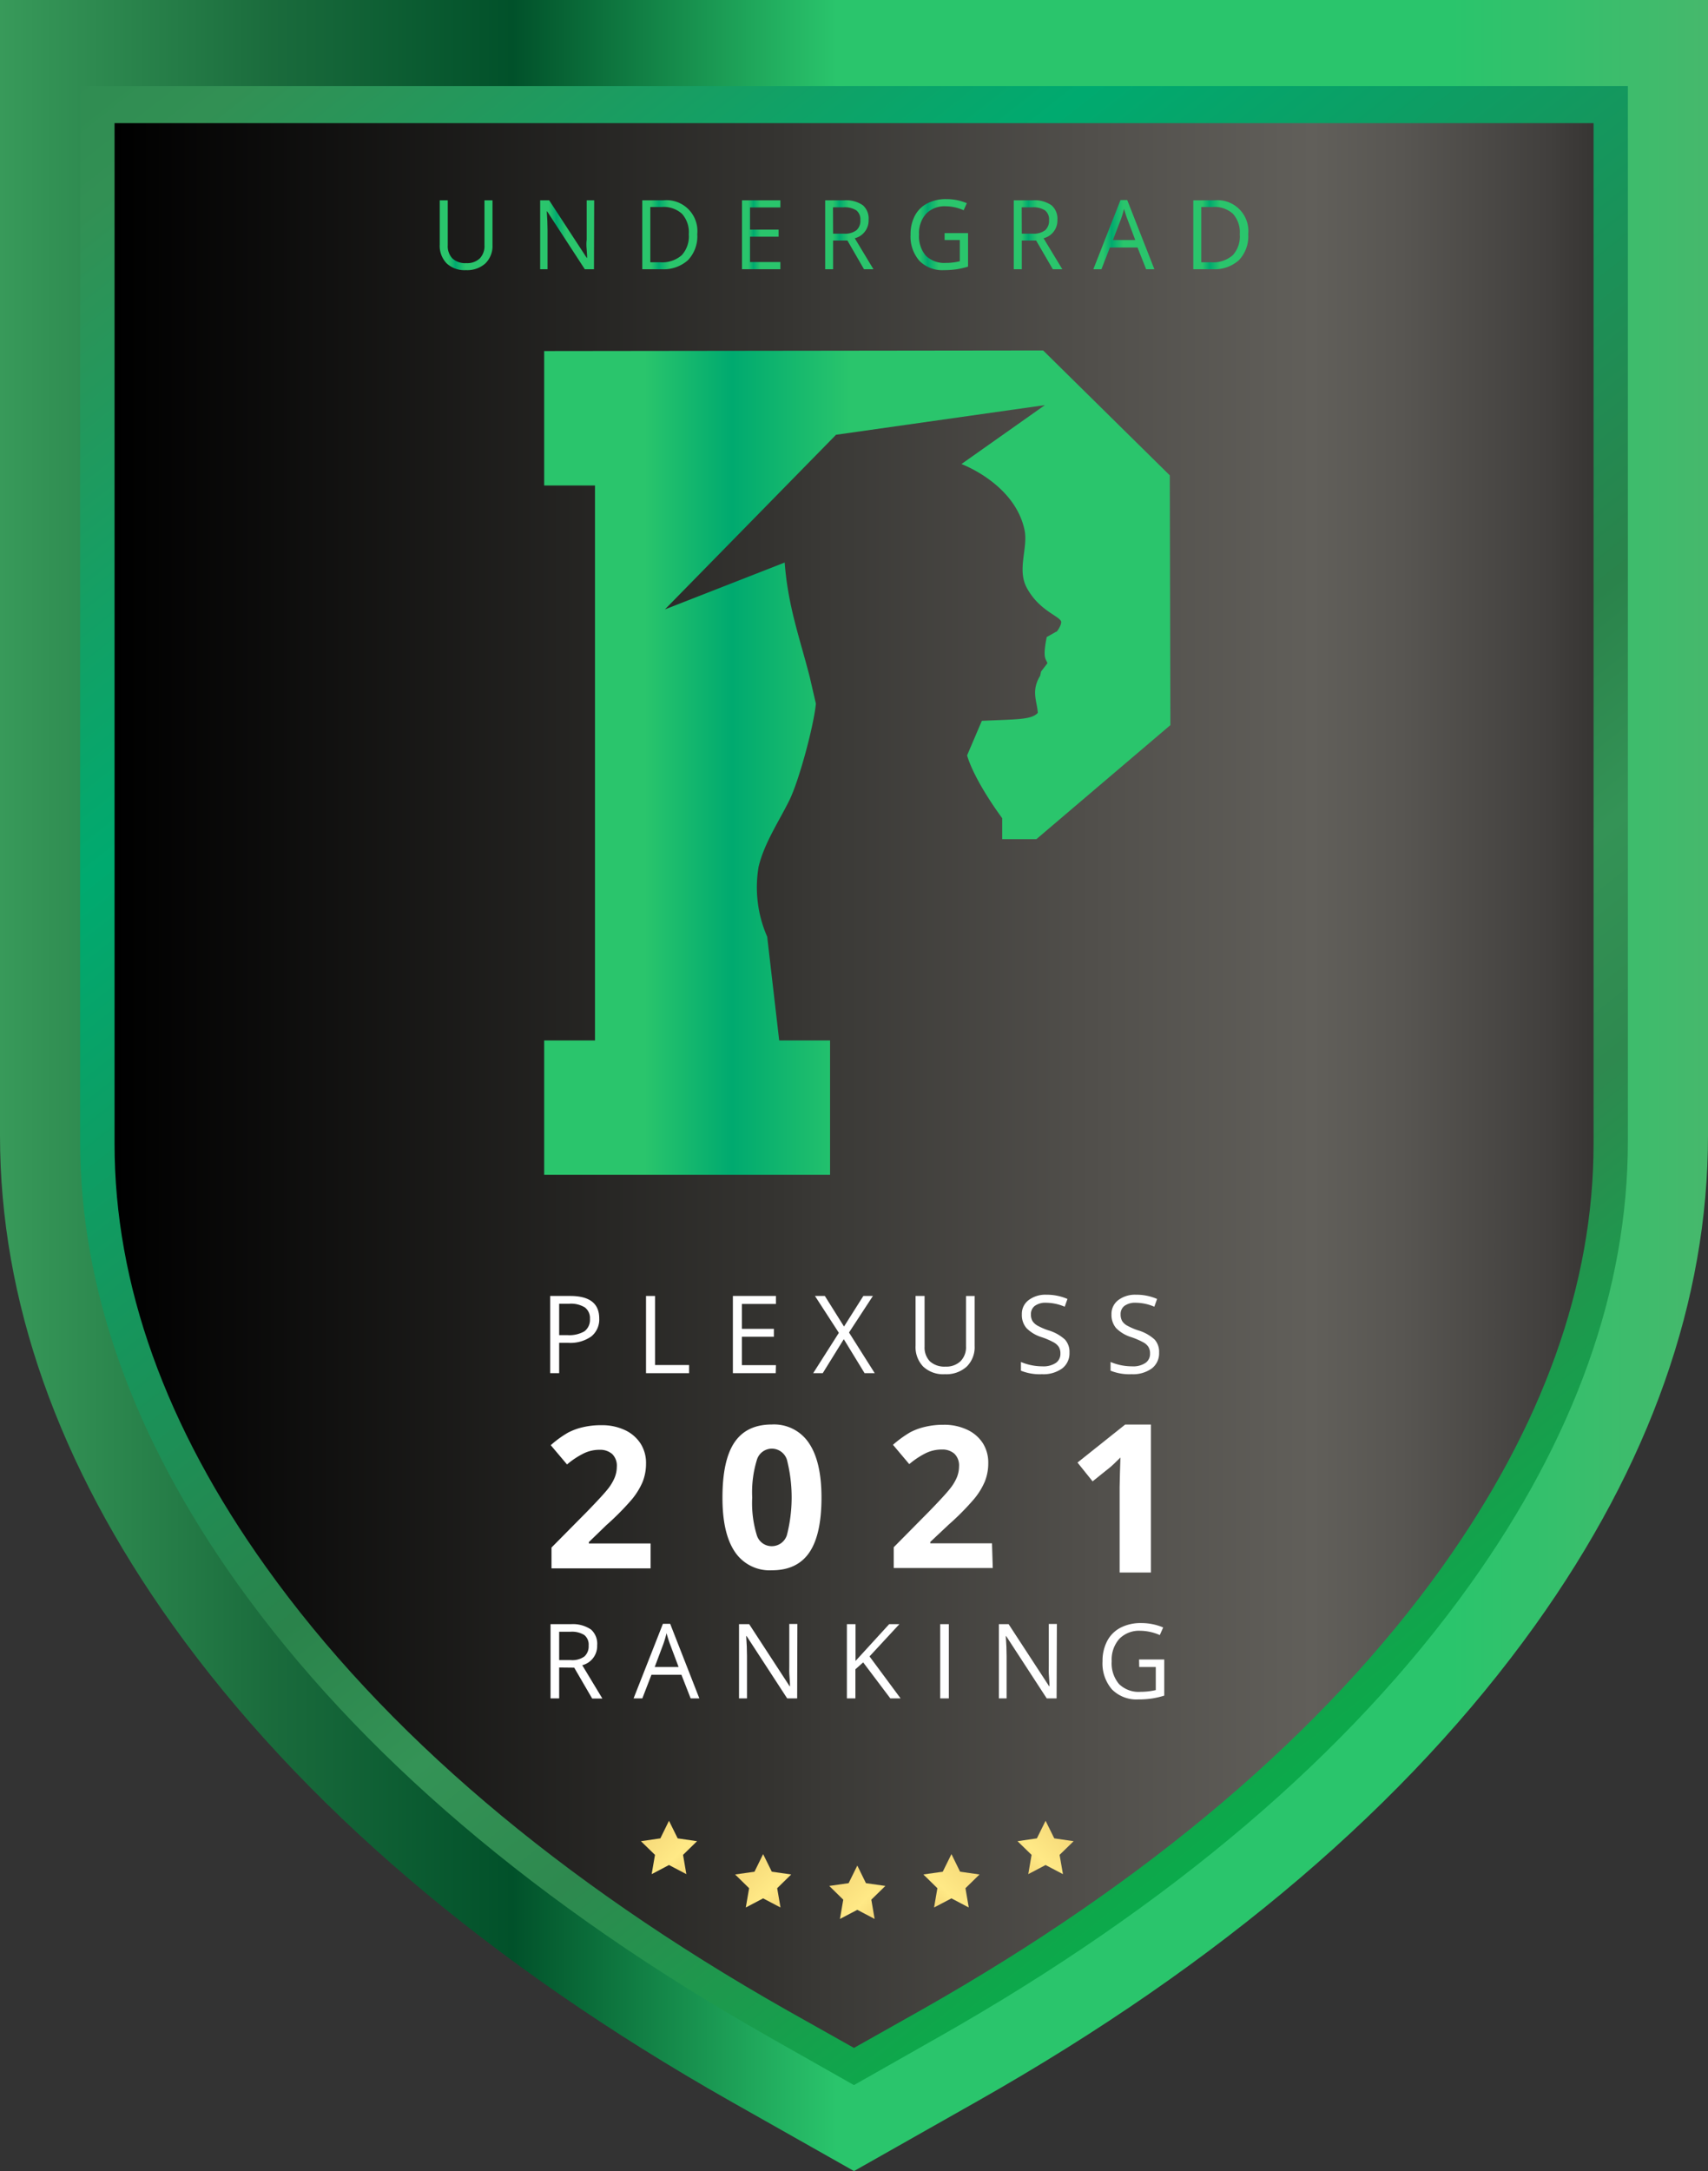 <svg xmlns="http://www.w3.org/2000/svg" xmlns:xlink="http://www.w3.org/1999/xlink" viewBox="0 0 314.62 399.83"><rect x="0" y="0" width="314.62" height="399.83" fill="#333333" stroke="none"/><defs><style>.cls-1{fill:url(#linear-gradient);}.cls-2{fill:url(#New_Gradient_Swatch_6);}.cls-3{fill:url(#linear-gradient-2);}.cls-4{fill:url(#linear-gradient-3);}.cls-5{fill:url(#GradientFill_49);}.cls-6{fill:url(#GradientFill_49-2);}.cls-7{fill:url(#GradientFill_49-3);}.cls-8{fill:url(#GradientFill_49-4);}.cls-9{fill:url(#GradientFill_49-5);}.cls-10{fill:#fff;}.cls-11{opacity:0;}.cls-12{fill:url(#linear-gradient-4);}.cls-13{fill:url(#linear-gradient-5);}.cls-14{fill:url(#linear-gradient-6);}.cls-15{fill:url(#linear-gradient-7);}.cls-16{fill:url(#linear-gradient-8);}.cls-17{fill:url(#linear-gradient-9);}.cls-18{fill:url(#linear-gradient-10);}.cls-19{fill:url(#linear-gradient-11);}.cls-20{fill:url(#linear-gradient-12);}</style><linearGradient id="linear-gradient" y1="199.91" x2="314.62" y2="199.91" gradientUnits="userSpaceOnUse"><stop offset="0" stop-color="#389a5a"/><stop offset="0.16" stop-color="#1a6b3c"/><stop offset="0.3" stop-color="#01512a"/><stop offset="0.49" stop-color="#2ac56c"/><stop offset="0.54" stop-color="#2ac56c"/><stop offset="0.56" stop-color="#2ac56c"/><stop offset="0.69" stop-color="#2ac56c"/><stop offset="0.75" stop-color="#2ac56c"/><stop offset="0.85" stop-color="#2ac56c"/><stop offset="1" stop-color="#46b86c"/></linearGradient><linearGradient id="New_Gradient_Swatch_6" x1="-12.65" y1="-79.55" x2="415.33" y2="462.27" gradientUnits="userSpaceOnUse"><stop offset="0" stop-color="#247a46"/><stop offset="0.16" stop-color="#329054"/><stop offset="0.3" stop-color="#00aa6f"/><stop offset="0.49" stop-color="#2a834b"/><stop offset="0.54" stop-color="#349356"/><stop offset="0.59" stop-color="#2e894f"/><stop offset="0.69" stop-color="#0baa4b"/><stop offset="0.75" stop-color="#30b44a"/><stop offset="0.85" stop-color="#2ac56c"/><stop offset="1" stop-color="#2b844c"/></linearGradient><linearGradient id="linear-gradient-2" x1="21.08" y1="199.91" x2="293.54" y2="199.91" gradientUnits="userSpaceOnUse"><stop offset="0"/><stop offset="0.45" stop-color="#353431"/><stop offset="0.48" stop-color="#3a3936"/><stop offset="0.66" stop-color="#514f4b"/><stop offset="0.81" stop-color="#615f5a"/><stop offset="0.87" stop-color="#585652"/><stop offset="0.97" stop-color="#413f3d"/><stop offset="1" stop-color="#373533"/></linearGradient><linearGradient id="linear-gradient-3" x1="100.24" y1="140.46" x2="215.59" y2="140.46" gradientUnits="userSpaceOnUse"><stop offset="0" stop-color="#2ac56c"/><stop offset="0.16" stop-color="#2ac56c"/><stop offset="0.3" stop-color="#00aa6f"/><stop offset="0.49" stop-color="#2ac56c"/><stop offset="0.54" stop-color="#2ac56c"/><stop offset="0.59" stop-color="#2ac56c"/><stop offset="0.69" stop-color="#2ac56c"/><stop offset="0.75" stop-color="#2ac56c"/><stop offset="0.85" stop-color="#2ac56c"/><stop offset="1" stop-color="#2ac56c"/></linearGradient><linearGradient id="GradientFill_49" x1="74.31" y1="292.57" x2="158.88" y2="376.53" gradientUnits="userSpaceOnUse"><stop offset="0" stop-color="#d2ab67"/><stop offset="0.2" stop-color="#bd7729"/><stop offset="0.59" stop-color="#ffe986"/><stop offset="0.78" stop-color="#c48127"/><stop offset="1" stop-color="#fde981"/></linearGradient><linearGradient id="GradientFill_49-2" x1="91.65" y1="298.7" x2="176.23" y2="382.67" xlink:href="#GradientFill_49"/><linearGradient id="GradientFill_49-3" x1="-4211.45" y1="292.57" x2="-4126.87" y2="376.53" gradientTransform="matrix(-1, 0, 0, 1, -3969.92, 0)" xlink:href="#GradientFill_49"/><linearGradient id="GradientFill_49-4" x1="-4194.11" y1="298.7" x2="-4109.53" y2="382.67" gradientTransform="matrix(-1, 0, 0, 1, -3969.92, 0)" xlink:href="#GradientFill_49"/><linearGradient id="GradientFill_49-5" x1="108.99" y1="300.81" x2="193.57" y2="384.77" xlink:href="#GradientFill_49"/><linearGradient id="linear-gradient-4" x1="81.01" y1="43.32" x2="90.72" y2="43.32" xlink:href="#linear-gradient-3"/><linearGradient id="linear-gradient-5" x1="99.5" y1="43.23" x2="109.41" y2="43.23" xlink:href="#linear-gradient-3"/><linearGradient id="linear-gradient-6" x1="118.31" y1="43.23" x2="128.44" y2="43.23" xlink:href="#linear-gradient-3"/><linearGradient id="linear-gradient-7" x1="136.68" y1="43.23" x2="143.75" y2="43.23" xlink:href="#linear-gradient-3"/><linearGradient id="linear-gradient-8" x1="151.98" y1="43.23" x2="160.92" y2="43.23" xlink:href="#linear-gradient-3"/><linearGradient id="linear-gradient-9" x1="167.73" y1="43.23" x2="178.28" y2="43.23" xlink:href="#linear-gradient-3"/><linearGradient id="linear-gradient-10" x1="186.74" y1="43.23" x2="195.68" y2="43.23" xlink:href="#linear-gradient-3"/><linearGradient id="linear-gradient-11" x1="201.4" y1="43.21" x2="212.64" y2="43.21" xlink:href="#linear-gradient-3"/><linearGradient id="linear-gradient-12" x1="219.81" y1="43.23" x2="229.93" y2="43.23" xlink:href="#linear-gradient-3"/></defs><g id="Layer_2" data-name="Layer 2"><g id="OBJECTS"><path class="cls-1" d="M0,0V209.11c0,30.32,10.72,60.68,31.83,90.19,23.52,32.85,58.05,62.35,102.64,87.62l22.84,12.91,22.81-12.91c44.61-25.26,79.15-54.77,102.67-87.62,21.12-29.53,31.83-59.87,31.83-90.19V0Z"/><path class="cls-2" d="M141.72,375.17C99.06,351,66.12,322.94,43.83,291.8c-19.29-27-29.07-54.42-29.07-81.6V15.85h285.1V210.2c0,27.18-9.78,54.64-29.07,81.61C248.5,323,215.54,351,172.85,375.18L157.3,384Z"/><path class="cls-3" d="M144.84,370.14C103,346.41,70.72,319,49,288.59c-18.51-25.87-27.9-52.08-27.9-77.91v-188H293.54v188c0,25.83-9.39,52-27.9,77.92-21.75,30.39-54,57.82-95.91,81.55l-12.43,7Z"/><path id="Path_1" data-name="Path 1" class="cls-4" d="M154,80.07l38.47-5.46L177.1,85.46s9.85,3.62,11.63,12.18c.67,3.25-1.42,7.22.4,10.6,2.21,4.11,5.79,5.11,6.32,6.16.23.59-.93,2.22-.87,1.92l-1.77,1c-.82,4.07-.11,4,.13,4.82l-1.17,1.53-.16.76c-1.72,2.83-.58,4.67-.44,6.85-1.18,1.3-3.89,1.17-10.31,1.47l-2.72,6.37c1.48,4.94,6.47,11.56,6.47,11.56v3.86h6.3l24.68-21-.11-46-23.33-23-91.91.11V89.41h9.36V191.62h-9.36v24.73H152.9V191.62h-9.37l-2.21-19.11a22.69,22.69,0,0,1-1.59-12.86c1.05-4.42,3.81-8.46,5.7-12.32,1.73-3.52,4.45-13.54,4.86-17.73l-1.13-4.91c-1.87-7.3-4-13-4.62-21.09l-22.06,8.63Z"/><polygon class="cls-5" points="123.23 335.32 124.83 338.56 128.4 339.08 125.82 341.6 126.43 345.15 123.23 343.47 120.04 345.15 120.65 341.6 118.06 339.08 121.64 338.56 123.23 335.32"/><polygon class="cls-6" points="140.57 341.46 142.17 344.7 145.74 345.21 143.16 347.74 143.77 351.29 140.57 349.61 137.38 351.29 137.99 347.74 135.41 345.21 138.98 344.7 140.57 341.46"/><polygon class="cls-7" points="192.6 335.32 191 338.56 187.43 339.08 190.02 341.6 189.41 345.15 192.6 343.47 195.8 345.15 195.18 341.6 197.77 339.08 194.2 338.56 192.6 335.32"/><polygon class="cls-8" points="175.26 341.46 173.66 344.7 170.09 345.21 172.67 347.74 172.06 351.29 175.26 349.61 178.45 351.29 177.84 347.74 180.43 345.21 176.85 344.7 175.26 341.46"/><polygon class="cls-9" points="157.92 343.57 159.51 346.81 163.09 347.32 160.5 349.85 161.11 353.4 157.92 351.72 154.72 353.4 155.33 349.85 152.75 347.32 156.32 346.81 157.92 343.57"/><path class="cls-10" d="M110.38,242.81a4,4,0,0,1-1.47,3.32,6.64,6.64,0,0,1-4.21,1.17H103v5.59h-1.65V238.67h3.68C108.61,238.67,110.38,240.05,110.38,242.81ZM103,245.88h1.49a5.56,5.56,0,0,0,3.18-.71,2.65,2.65,0,0,0,1-2.28,2.46,2.46,0,0,0-.92-2.1,4.85,4.85,0,0,0-2.88-.69H103Z"/><path class="cls-10" d="M119,252.89V238.67h1.66v12.72h6.27v1.5Z"/><path class="cls-10" d="M142.89,252.89H135V238.67h7.93v1.47h-6.27v4.58h5.89v1.46h-5.89v5.23h6.27Z"/><path class="cls-10" d="M161.13,252.89h-1.87l-3.83-6.26-3.88,6.26h-1.76l4.73-7.43-4.4-6.79h1.82l3.53,5.63,3.56-5.63h1.76l-4.4,6.73Z"/><path class="cls-10" d="M179.53,238.67v9.2a5,5,0,0,1-1.47,3.82,5.59,5.59,0,0,1-4,1.39,5.38,5.38,0,0,1-4-1.4,5.18,5.18,0,0,1-1.41-3.85v-9.16h1.66V248a3.66,3.66,0,0,0,1,2.73,4,4,0,0,0,2.86.95,3.79,3.79,0,0,0,2.77-1,3.65,3.65,0,0,0,1-2.74v-9.26Z"/><path class="cls-10" d="M197,249.1a3.49,3.49,0,0,1-1.36,2.93,5.92,5.92,0,0,1-3.7,1.05,9.27,9.27,0,0,1-3.88-.65v-1.6a10.19,10.19,0,0,0,3.94.8,4.12,4.12,0,0,0,2.49-.63,2,2,0,0,0,.84-1.74,2.21,2.21,0,0,0-.3-1.21,2.69,2.69,0,0,0-1-.87,13.45,13.45,0,0,0-2.12-.91,6.71,6.71,0,0,1-2.83-1.68,3.7,3.7,0,0,1-.85-2.54,3.14,3.14,0,0,1,1.24-2.61,5.1,5.1,0,0,1,3.26-1,9.63,9.63,0,0,1,3.9.78l-.51,1.43a8.9,8.9,0,0,0-3.43-.73,3.29,3.29,0,0,0-2.05.56,1.87,1.87,0,0,0-.74,1.56,2.45,2.45,0,0,0,.27,1.22,2.66,2.66,0,0,0,.92.86,11.72,11.72,0,0,0,2,.87,7.82,7.82,0,0,1,3.08,1.71A3.37,3.37,0,0,1,197,249.1Z"/><path class="cls-10" d="M213.51,249.1a3.49,3.49,0,0,1-1.36,2.93,5.9,5.9,0,0,1-3.69,1.05,9.32,9.32,0,0,1-3.89-.65v-1.6a10.56,10.56,0,0,0,1.9.59,10.26,10.26,0,0,0,2.05.21A4.06,4.06,0,0,0,211,251a2,2,0,0,0,.84-1.74,2.21,2.21,0,0,0-.3-1.21,2.54,2.54,0,0,0-1-.87,13.69,13.69,0,0,0-2.11-.91,6.76,6.76,0,0,1-2.84-1.68,3.75,3.75,0,0,1-.85-2.54,3.17,3.17,0,0,1,1.24-2.61,5.11,5.11,0,0,1,3.27-1,9.55,9.55,0,0,1,3.89.78l-.51,1.43a8.85,8.85,0,0,0-3.42-.73,3.32,3.32,0,0,0-2.06.56,1.86,1.86,0,0,0-.73,1.56,2.45,2.45,0,0,0,.27,1.22,2.49,2.49,0,0,0,.92.86,11.93,11.93,0,0,0,2,.87,7.75,7.75,0,0,1,3.08,1.71A3.37,3.37,0,0,1,213.51,249.1Z"/><path class="cls-10" d="M103,307.09v5.69h-1.59V299.11h3.75a5.94,5.94,0,0,1,3.72,1A3.51,3.51,0,0,1,110,303a3.64,3.64,0,0,1-2.75,3.67l3.71,6.14h-1.88l-3.31-5.69Zm0-1.36h2.18a3.76,3.76,0,0,0,2.47-.67,2.49,2.49,0,0,0,.78-2,2.26,2.26,0,0,0-.8-1.95,4.31,4.31,0,0,0-2.56-.6H103Z"/><path class="cls-10" d="M127.22,312.78l-1.7-4.35H120l-1.68,4.35h-1.61l5.4-13.73h1.34l5.37,13.73ZM125,307l-1.59-4.23c-.2-.54-.42-1.2-.63-2a20,20,0,0,1-.59,2L120.6,307Z"/><path class="cls-10" d="M146.84,312.78H145l-7.47-11.47h-.08c.1,1.34.15,2.58.15,3.7v7.77h-1.47V299.11H138l7.45,11.43h.07c0-.17,0-.71-.08-1.63s-.06-1.56-.05-2v-7.84h1.49Z"/><path class="cls-10" d="M165.89,312.78H164l-5-6.63-1.43,1.27v5.36H156V299.11h1.59v6.78l6.2-6.78h1.88l-5.5,5.94Z"/><path class="cls-10" d="M173.19,312.78V299.11h1.59v13.67Z"/><path class="cls-10" d="M194.63,312.78h-1.82l-7.47-11.47h-.07c.1,1.34.15,2.58.15,3.7v7.77H184V299.11h1.79l7.46,11.43h.07c0-.17,0-.71-.08-1.63s-.06-1.56-.05-2v-7.84h1.49Z"/><path class="cls-10" d="M209.82,305.62h4.64v6.65a15.28,15.28,0,0,1-2.2.52,16.66,16.66,0,0,1-2.6.18,6.33,6.33,0,0,1-4.84-1.85,7.3,7.3,0,0,1-1.73-5.18,7.81,7.81,0,0,1,.86-3.73,5.76,5.76,0,0,1,2.46-2.45,8,8,0,0,1,3.77-.85,10.25,10.25,0,0,1,4.08.81l-.62,1.4a9.16,9.16,0,0,0-3.56-.79,5.09,5.09,0,0,0-3.9,1.49,5.75,5.75,0,0,0-1.4,4.12,5.89,5.89,0,0,0,1.35,4.2,5.17,5.17,0,0,0,4,1.43,12.2,12.2,0,0,0,2.77-.32V307h-3.05Z"/><g class="cls-11"><path class="cls-10" d="M119.93,289.12H101.44v-3.89l6.64-6.71c2-2,3.25-3.41,3.86-4.19a9.36,9.36,0,0,0,1.3-2.16,5.59,5.59,0,0,0,.4-2.06,3,3,0,0,0-.88-2.37,3.41,3.41,0,0,0-2.34-.78,6.77,6.77,0,0,0-3,.71,15.87,15.87,0,0,0-3,2l-3-3.6a19.61,19.61,0,0,1,3.24-2.35,11.85,11.85,0,0,1,2.8-1.06,14.82,14.82,0,0,1,3.4-.37,9.94,9.94,0,0,1,4.38.91,7,7,0,0,1,3,2.53,6.74,6.74,0,0,1,1,3.73,9.1,9.1,0,0,1-.64,3.43,13.26,13.26,0,0,1-2,3.28,48.32,48.32,0,0,1-4.75,4.79l-3.4,3.21v.25h11.52Z"/><path class="cls-10" d="M182.91,289.06H164.42v-3.89l6.64-6.71c2-2,3.25-3.41,3.85-4.19a9.21,9.21,0,0,0,1.3-2.16,5.45,5.45,0,0,0,.4-2.07,3,3,0,0,0-.88-2.37,3.42,3.42,0,0,0-2.34-.77,6.76,6.76,0,0,0-3,.7,15.49,15.49,0,0,0-3,2l-3-3.6a20.49,20.49,0,0,1,3.24-2.35,11.93,11.93,0,0,1,2.81-1.06,14.17,14.17,0,0,1,3.4-.37,10.14,10.14,0,0,1,4.38.9,7,7,0,0,1,2.94,2.54,6.69,6.69,0,0,1,1,3.72,9.1,9.1,0,0,1-.64,3.43,13.31,13.31,0,0,1-2,3.29,48.32,48.32,0,0,1-4.75,4.79l-3.4,3.2v.25h11.53Z"/><path class="cls-10" d="M151.38,275.9q0,6.93-2.27,10.26t-7,3.32a7.78,7.78,0,0,1-6.9-3.43q-2.33-3.44-2.33-10.15,0-7,2.27-10.32c1.5-2.22,3.82-3.32,7-3.32a7.82,7.82,0,0,1,6.92,3.47Q151.38,269.21,151.38,275.9Zm-12.93,0a20.58,20.58,0,0,0,.84,7,2.9,2.9,0,0,0,2.83,2.11,2.94,2.94,0,0,0,2.82-2.14,28.16,28.16,0,0,0,0-13.93,2.93,2.93,0,0,0-5.63,0A20.4,20.4,0,0,0,138.45,275.9Z"/><path class="cls-10" d="M214.36,275.9q0,6.93-2.27,10.26t-7,3.32a7.78,7.78,0,0,1-6.9-3.43q-2.33-3.44-2.32-10.15,0-7,2.26-10.32c1.51-2.22,3.83-3.32,7-3.32a7.81,7.81,0,0,1,6.92,3.47Q214.37,269.21,214.36,275.9Zm-12.94,0a20.58,20.58,0,0,0,.84,7,2.91,2.91,0,0,0,2.83,2.11,2.94,2.94,0,0,0,2.83-2.14,28.47,28.47,0,0,0,0-13.93,3,3,0,0,0-2.82-2.13,2.93,2.93,0,0,0-2.82,2.13A20.65,20.65,0,0,0,201.42,275.9Z"/></g><path class="cls-10" d="M119.84,288.84H101.59V285l6.55-6.62q2.91-3,3.81-4.14a8.89,8.89,0,0,0,1.28-2.13,5.43,5.43,0,0,0,.39-2,3,3,0,0,0-.86-2.34,3.37,3.37,0,0,0-2.31-.77,6.59,6.59,0,0,0-3,.7,15.05,15.05,0,0,0-3,2l-3-3.55a19.1,19.1,0,0,1,3.2-2.32,11.52,11.52,0,0,1,2.76-1,14.42,14.42,0,0,1,3.36-.36,9.87,9.87,0,0,1,4.32.89,6.86,6.86,0,0,1,2.91,2.5,6.61,6.61,0,0,1,1,3.67,9.08,9.08,0,0,1-.63,3.39,13.21,13.21,0,0,1-2,3.24,49.39,49.39,0,0,1-4.69,4.73L108.47,284v.25h11.37Z"/><path class="cls-10" d="M182.87,288.77H164.63v-3.83l6.55-6.62q2.91-3,3.8-4.14a8.83,8.83,0,0,0,1.29-2.13,5.48,5.48,0,0,0,.39-2,3,3,0,0,0-.86-2.33,3.33,3.33,0,0,0-2.31-.77,6.68,6.68,0,0,0-3,.69,15.29,15.29,0,0,0-3,2l-3-3.56a20.34,20.34,0,0,1,3.2-2.32,11.51,11.51,0,0,1,2.76-1,14.4,14.4,0,0,1,3.36-.37,9.87,9.87,0,0,1,4.32.9,6.84,6.84,0,0,1,2.91,2.49,6.67,6.67,0,0,1,1,3.68,9,9,0,0,1-.63,3.38,12.85,12.85,0,0,1-2,3.24,47.14,47.14,0,0,1-4.69,4.73l-3.36,3.16v.25h11.37Z"/><path class="cls-10" d="M212,289.6h-5.76V273.84l.06-2.59.09-2.83c-.95.95-1.62,1.58-2,1.88l-3.13,2.51-2.78-3.46,8.78-7H212Z"/><path class="cls-10" d="M151.32,275.79q0,6.84-2.24,10.12t-6.9,3.28a7.69,7.69,0,0,1-6.81-3.39q-2.3-3.39-2.29-10,0-6.92,2.23-10.19t6.87-3.27a7.7,7.7,0,0,1,6.83,3.43Q151.32,269.18,151.32,275.79Zm-12.76,0a20.14,20.14,0,0,0,.83,6.88,2.86,2.86,0,0,0,2.79,2.08,2.91,2.91,0,0,0,2.79-2.11,28.07,28.07,0,0,0,0-13.75,2.92,2.92,0,0,0-2.78-2.1,2.88,2.88,0,0,0-2.78,2.1A20.26,20.26,0,0,0,138.56,275.79Z"/><path class="cls-12" d="M90.72,36.89V45.1a4.48,4.48,0,0,1-1.31,3.41,5,5,0,0,1-3.6,1.24,4.79,4.79,0,0,1-3.54-1.25A4.62,4.62,0,0,1,81,45.06V36.89h1.48v8.28a3.26,3.26,0,0,0,.87,2.44,3.5,3.5,0,0,0,2.55.85,3.37,3.37,0,0,0,2.47-.86,3.27,3.27,0,0,0,.87-2.45V36.89Z"/><path class="cls-13" d="M109.41,49.58h-1.69l-6.93-10.65h-.07c.09,1.25.14,2.4.14,3.44v7.21H99.5V36.89h1.66l6.92,10.6h.07c0-.15,0-.65-.08-1.5s-.06-1.45,0-1.82V36.89h1.38Z"/><path class="cls-14" d="M128.44,43.11a6.37,6.37,0,0,1-1.71,4.8,6.72,6.72,0,0,1-4.9,1.67h-3.52V36.89h3.89a5.69,5.69,0,0,1,6.24,6.22Zm-1.56,0a5.08,5.08,0,0,0-1.25-3.73,5,5,0,0,0-3.7-1.26h-2.14V48.3h1.79a5.46,5.46,0,0,0,4-1.3A5.14,5.14,0,0,0,126.88,43.16Z"/><path class="cls-15" d="M143.75,49.58h-7.07V36.89h7.07V38.2h-5.59v4.09h5.26v1.3h-5.26v4.67h5.59Z"/><path class="cls-16" d="M153.46,44.3v5.28H152V36.89h3.48a5.44,5.44,0,0,1,3.45.9A3.24,3.24,0,0,1,160,40.48a3.37,3.37,0,0,1-2.55,3.4l3.44,5.7h-1.74L156.1,44.3Zm0-1.27h2a3.44,3.44,0,0,0,2.29-.62,2.29,2.29,0,0,0,.73-1.86,2.12,2.12,0,0,0-.74-1.81,4,4,0,0,0-2.38-.56h-1.92Z"/><path class="cls-17" d="M174,42.93h4.32V49.1a14.52,14.52,0,0,1-2.05.48,15.5,15.5,0,0,1-2.41.17A5.86,5.86,0,0,1,169.33,48a6.78,6.78,0,0,1-1.6-4.81,7.24,7.24,0,0,1,.79-3.46,5.34,5.34,0,0,1,2.29-2.27,7.31,7.31,0,0,1,3.49-.79,9.53,9.53,0,0,1,3.79.75l-.58,1.3a8.33,8.33,0,0,0-3.3-.73,4.73,4.73,0,0,0-3.62,1.38,5.33,5.33,0,0,0-1.3,3.82,5.5,5.5,0,0,0,1.25,3.9,4.86,4.86,0,0,0,3.68,1.33,10.59,10.59,0,0,0,2.58-.31v-3.9H174Z"/><path class="cls-18" d="M188.22,44.3v5.28h-1.48V36.89h3.48a5.45,5.45,0,0,1,3.45.9,3.24,3.24,0,0,1,1.11,2.69,3.37,3.37,0,0,1-2.55,3.4l3.45,5.7h-1.75l-3.07-5.28Zm0-1.27h2a3.46,3.46,0,0,0,2.29-.62,2.32,2.32,0,0,0,.73-1.86,2.1,2.1,0,0,0-.75-1.81,4,4,0,0,0-2.38-.56h-1.91Z"/><path class="cls-19" d="M211.12,49.58l-1.58-4h-5.09l-1.56,4H201.4l5-12.74h1.24l5,12.74Zm-2-5.37-1.48-3.93a19.07,19.07,0,0,1-.59-1.83,17.92,17.92,0,0,1-.54,1.83L205,44.21Z"/><path class="cls-20" d="M229.93,43.11a6.37,6.37,0,0,1-1.71,4.8,6.72,6.72,0,0,1-4.9,1.67h-3.51V36.89h3.88a5.69,5.69,0,0,1,6.24,6.22Zm-1.56,0a5.08,5.08,0,0,0-1.25-3.73,5,5,0,0,0-3.7-1.26h-2.14V48.3h1.8a5.43,5.43,0,0,0,4-1.3A5.1,5.1,0,0,0,228.37,43.16Z"/></g></g></svg>